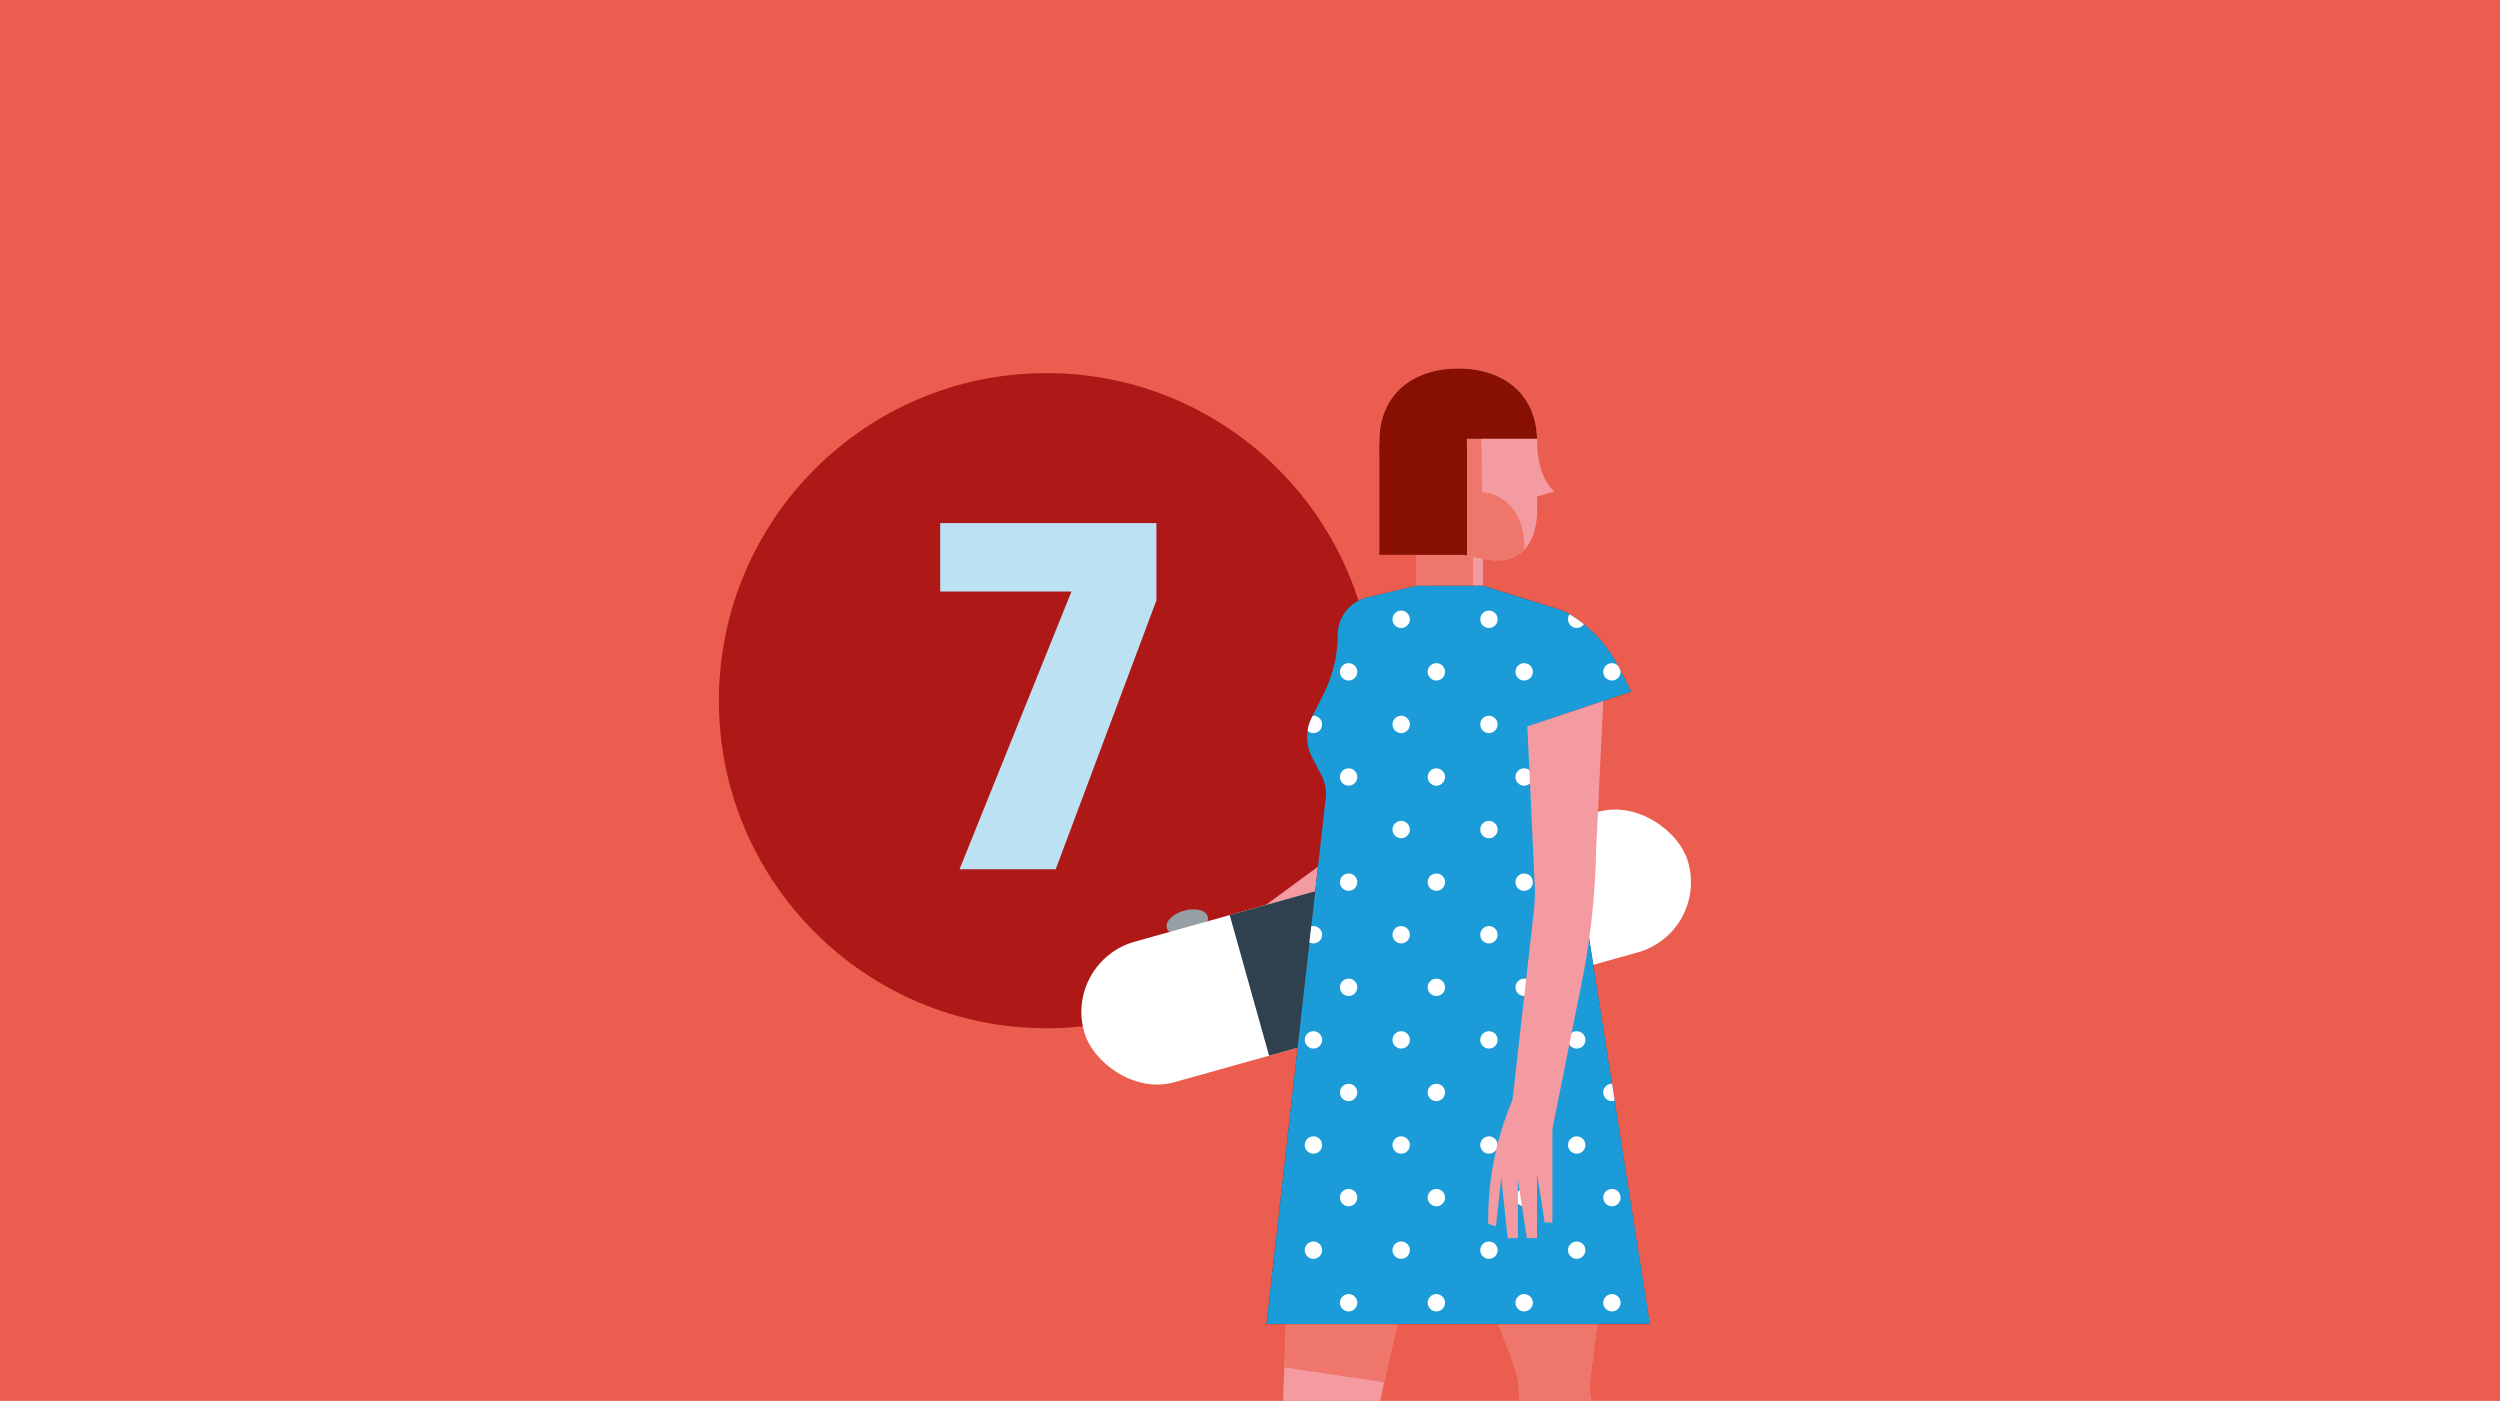 <svg id="Ebene_1" data-name="Ebene 1" xmlns="http://www.w3.org/2000/svg" xmlns:xlink="http://www.w3.org/1999/xlink" viewBox="0 0 737 413"><defs><style>.cls-1{fill:none;}.cls-2{fill:#f49ba1;}.cls-3{fill:#1b9cd9;}.cls-4{fill:#eb5e4f;}.cls-5{fill:#ae1917;}.cls-6{fill:#bbe1f3;}.cls-7{clip-path:url(#clip-path);}.cls-8{fill:#979fa6;}.cls-9{fill:#fff;}.cls-10{fill:#2f404e;}.cls-11{clip-path:url(#clip-path-2);}.cls-12{fill:#ee766a;}.cls-13{clip-path:url(#clip-path-3);}.cls-14{clip-path:url(#clip-path-4);}.cls-15{fill:#881002;}.cls-16{clip-path:url(#clip-path-5);}.cls-17{clip-path:url(#clip-path-6);}</style><clipPath id="clip-path"><rect class="cls-1" width="737" height="413"/></clipPath><clipPath id="clip-path-2"><rect class="cls-2" x="417.48" y="160.3" width="19.71" height="15.24"/></clipPath><clipPath id="clip-path-3"><path class="cls-2" d="M380.91,343.78s-3.41,87.33-3.41,88.46-11,75.23-11,75.23-2.65,7.29-17.39,9.36c-9,1.26-14.37,6.14-15.88,9.36h50.28c4.16-4-4.16-11.14-2.64-19.65s21.55-52.37,21.55-65.6,13.23-65.79,13.23-65.79Z"/></clipPath><clipPath id="clip-path-4"><path class="cls-2" d="M475,334.85c1.58,26.2-6,63.78-6.31,73.88s10,35,6.53,57.4-9.39,36.48-6.54,42.26,3.95,16.15,3.95,16.15l-20.36-4s4.36-7.53,4.74-12.11c1.68-20.73-7.35-47.54-8.92-60.17s.39-34.44-.56-41.38-22.88-57.21-22.88-57.21Z"/></clipPath><clipPath id="clip-path-5"><path class="cls-2" d="M429.89,108.63c12.84,0,23.25,7.14,23.25,21.55,0,10.9,5.11,14.74,5.11,14.74l-5.11,1.42v4.33c0,7.8-3.73,15.8-13.89,14.38-13.67-1.91-32.61-7.34-32.61-34.87C406.64,115.77,417.05,108.63,429.89,108.63Z"/></clipPath><clipPath id="clip-path-6"><path class="cls-3" d="M486.38,390.28,459.16,217.51l-.43-1a37.18,37.18,0,0,1-1.66-4.64l23.83-8-3.73-7.32a38.31,38.31,0,0,0-16.29-16.49h0l-23.68-7.37H417.48l-14.36,3.4a11.43,11.43,0,0,0-8.79,11.12,38.56,38.56,0,0,1-4.08,17.25l-3.55,7.12a12.82,12.82,0,0,0,.13,11.75l2.61,5a12.93,12.93,0,0,1,1.48,6l-17.57,156Z"/></clipPath></defs><rect class="cls-4" width="737" height="413"/><circle class="cls-5" cx="308.5" cy="206.56" r="96.57"/><path class="cls-6" d="M311.23,256.25H282.87l33-81.87H277.17V154.2h63.74V177Z"/><g class="cls-7"><polygon class="cls-2" points="396.03 250.02 366.63 271.57 392.25 278.37 396.03 250.02"/><ellipse class="cls-8" cx="350" cy="271.87" rx="6.26" ry="3.52" transform="translate(-60.36 104.48) rotate(-15.65)"/><rect class="cls-9" x="316.17" y="257.69" width="184.95" height="43.04" rx="21.5" transform="translate(-60.17 120.57) rotate(-15.65)"/><rect class="cls-10" x="366.77" y="257.69" width="83.77" height="43.04" transform="translate(-60.17 120.57) rotate(-15.65)"/><rect class="cls-2" x="417.48" y="160.3" width="19.71" height="15.24"/><g class="cls-11"><rect class="cls-12" x="397.3" y="154.56" width="36.97" height="25.52"/></g><path class="cls-2" d="M380.91,343.78s-3.41,87.33-3.41,88.46-11,75.23-11,75.23-2.65,7.29-17.39,9.36c-9,1.26-14.37,6.14-15.88,9.36h50.28c4.16-4-4.16-11.14-2.64-19.65s21.55-52.37,21.55-65.6,13.23-65.79,13.23-65.79Z"/><g class="cls-13"><polygon class="cls-12" points="366.63 374.59 498.48 374.59 502.45 421.65 362.38 400.67 366.63 374.59"/></g><path class="cls-2" d="M475,334.85c1.58,26.2-6,63.78-6.31,73.88s10,35,6.53,57.4-9.39,36.48-6.54,42.26,3.95,16.15,3.95,16.15l-20.36-4s4.36-7.53,4.74-12.11c1.68-20.73-7.35-47.54-8.92-60.17s.39-34.44-.56-41.38-22.88-57.21-22.88-57.21Z"/><g class="cls-14"><polygon class="cls-12" points="366.63 374.59 498.48 374.59 502.45 421.65 362.38 400.67 366.63 374.59"/></g><path class="cls-15" d="M417.48,172.71l-14.36,3.4a11.43,11.43,0,0,0-8.79,11.12h0a38.56,38.56,0,0,1-4.08,17.25l-3.55,7.12a12.82,12.82,0,0,0,.13,11.75l2.61,5a12.93,12.93,0,0,1,1.48,6l-17.57,156h113L459.16,217.51l-.43-1a38.6,38.6,0,0,1-.47-30l2.6-6.46-23.67-7.37Z"/><path class="cls-2" d="M429.89,108.63c12.84,0,23.25,7.14,23.25,21.55,0,10.9,5.11,14.74,5.11,14.74l-5.11,1.42v4.33c0,7.8-3.73,15.8-13.89,14.38-13.67-1.91-32.61-7.34-32.61-34.87C406.64,115.77,417.05,108.63,429.89,108.63Z"/><g class="cls-16"><path class="cls-12" d="M436.7,129.33l.23,15.73s12.48.43,12.48,16.78V171H427.06V121.39Z"/><polygon class="cls-15" points="458.25 129.33 432.44 129.33 432.44 182.35 395.02 182.35 395.02 96.72 446.62 96.72 463.07 113.16 458.25 129.33"/></g><rect class="cls-15" x="406.64" y="131.31" width="25.8" height="32.26" transform="translate(839.09 294.88) rotate(180)"/><path class="cls-15" d="M460.86,180.08h0a38.31,38.31,0,0,1,16.29,16.49l3.73,7.32-36.29,12.15V189.72Z"/><path class="cls-3" d="M486.38,390.28,459.16,217.51l-.43-1a37.18,37.18,0,0,1-1.66-4.64l23.83-8-3.73-7.32a38.31,38.31,0,0,0-16.29-16.49h0l-23.68-7.37H417.48l-14.36,3.4a11.43,11.43,0,0,0-8.79,11.12,38.56,38.56,0,0,1-4.08,17.25l-3.55,7.12a12.82,12.82,0,0,0,.13,11.75l2.61,5a12.93,12.93,0,0,1,1.48,6l-17.57,156Z"/><g class="cls-17"><circle class="cls-9" cx="387.2" cy="337.55" r="2.56"/><circle class="cls-9" cx="413.07" cy="337.55" r="2.56"/><circle class="cls-9" cx="438.94" cy="337.55" r="2.56"/><circle class="cls-9" cx="397.57" cy="353.05" r="2.56"/><circle class="cls-9" cx="423.44" cy="353.05" r="2.56"/><circle class="cls-9" cx="449.32" cy="353.05" r="2.56"/><circle class="cls-9" cx="464.81" cy="337.55" r="2.56"/><circle class="cls-9" cx="490.69" cy="337.55" r="2.56"/><circle class="cls-9" cx="475.19" cy="353.05" r="2.56"/><circle class="cls-9" cx="387.2" cy="368.55" r="2.56"/><circle class="cls-9" cx="413.07" cy="368.55" r="2.56"/><circle class="cls-9" cx="438.94" cy="368.55" r="2.56"/><circle class="cls-9" cx="397.57" cy="384.05" r="2.56"/><circle class="cls-9" cx="423.44" cy="384.05" r="2.56"/><circle class="cls-9" cx="449.32" cy="384.05" r="2.56"/><circle class="cls-9" cx="464.81" cy="368.55" r="2.56"/><circle class="cls-9" cx="490.69" cy="368.55" r="2.56"/><circle class="cls-9" cx="475.19" cy="384.05" r="2.56"/><circle class="cls-9" cx="387.2" cy="306.56" r="2.56"/><circle class="cls-9" cx="413.07" cy="306.56" r="2.56"/><circle class="cls-9" cx="438.94" cy="306.56" r="2.56"/><circle class="cls-9" cx="397.57" cy="322.06" r="2.56"/><circle class="cls-9" cx="423.44" cy="322.06" r="2.56"/><circle class="cls-9" cx="449.32" cy="322.06" r="2.56"/><circle class="cls-9" cx="464.81" cy="306.56" r="2.56"/><circle class="cls-9" cx="490.69" cy="306.56" r="2.56"/><circle class="cls-9" cx="475.19" cy="322.06" r="2.56"/><circle class="cls-9" cx="387.2" cy="275.56" r="2.56"/><circle class="cls-9" cx="413.07" cy="275.56" r="2.56"/><circle class="cls-9" cx="438.94" cy="275.56" r="2.56"/><circle class="cls-9" cx="397.57" cy="291.06" r="2.56"/><circle class="cls-9" cx="423.44" cy="291.06" r="2.56"/><circle class="cls-9" cx="449.32" cy="291.06" r="2.56"/><circle class="cls-9" cx="464.81" cy="275.56" r="2.56"/><circle class="cls-9" cx="490.69" cy="275.56" r="2.56"/><circle class="cls-9" cx="475.19" cy="291.06" r="2.56"/><circle class="cls-9" cx="387.2" cy="244.56" r="2.56"/><circle class="cls-9" cx="413.07" cy="244.56" r="2.56"/><circle class="cls-9" cx="438.94" cy="244.56" r="2.56"/><circle class="cls-9" cx="397.57" cy="260.06" r="2.56"/><circle class="cls-9" cx="423.44" cy="260.06" r="2.56"/><circle class="cls-9" cx="449.32" cy="260.06" r="2.56"/><circle class="cls-9" cx="464.81" cy="244.56" r="2.56"/><circle class="cls-9" cx="490.69" cy="244.56" r="2.56"/><circle class="cls-9" cx="475.19" cy="260.06" r="2.56"/><circle class="cls-9" cx="387.2" cy="213.56" r="2.56"/><circle class="cls-9" cx="413.07" cy="213.56" r="2.56"/><circle class="cls-9" cx="438.94" cy="213.56" r="2.56"/><circle class="cls-9" cx="397.57" cy="229.06" r="2.56"/><circle class="cls-9" cx="423.44" cy="229.06" r="2.56"/><circle class="cls-9" cx="449.32" cy="229.06" r="2.56"/><circle class="cls-9" cx="464.81" cy="213.56" r="2.56"/><circle class="cls-9" cx="490.69" cy="213.56" r="2.56"/><circle class="cls-9" cx="475.19" cy="229.06" r="2.56"/><circle class="cls-9" cx="387.2" cy="182.57" r="2.56"/><circle class="cls-9" cx="413.07" cy="182.57" r="2.56"/><circle class="cls-9" cx="438.94" cy="182.57" r="2.56"/><circle class="cls-9" cx="397.57" cy="198.06" r="2.56"/><circle class="cls-9" cx="423.44" cy="198.06" r="2.56"/><circle class="cls-9" cx="449.32" cy="198.06" r="2.56"/><circle class="cls-9" cx="464.81" cy="182.57" r="2.56"/><circle class="cls-9" cx="490.69" cy="182.57" r="2.56"/><circle class="cls-9" cx="475.19" cy="198.06" r="2.56"/></g><path class="cls-2" d="M472.64,206.66l-2.12,44.43a218.42,218.42,0,0,1-4.21,38.5l-8.66,43.22v27.6h-2.27L453.11,346V365h-3l-2.65-17.39V365h-3l-1.89-17.77L441,361.54l-2.27-.75v-1.36a89.93,89.93,0,0,1,6.32-33.13l.86-2.18,6.27-55.59a51.9,51.9,0,0,0,.32-6.23l-2.24-48.15Z"/></g></svg>